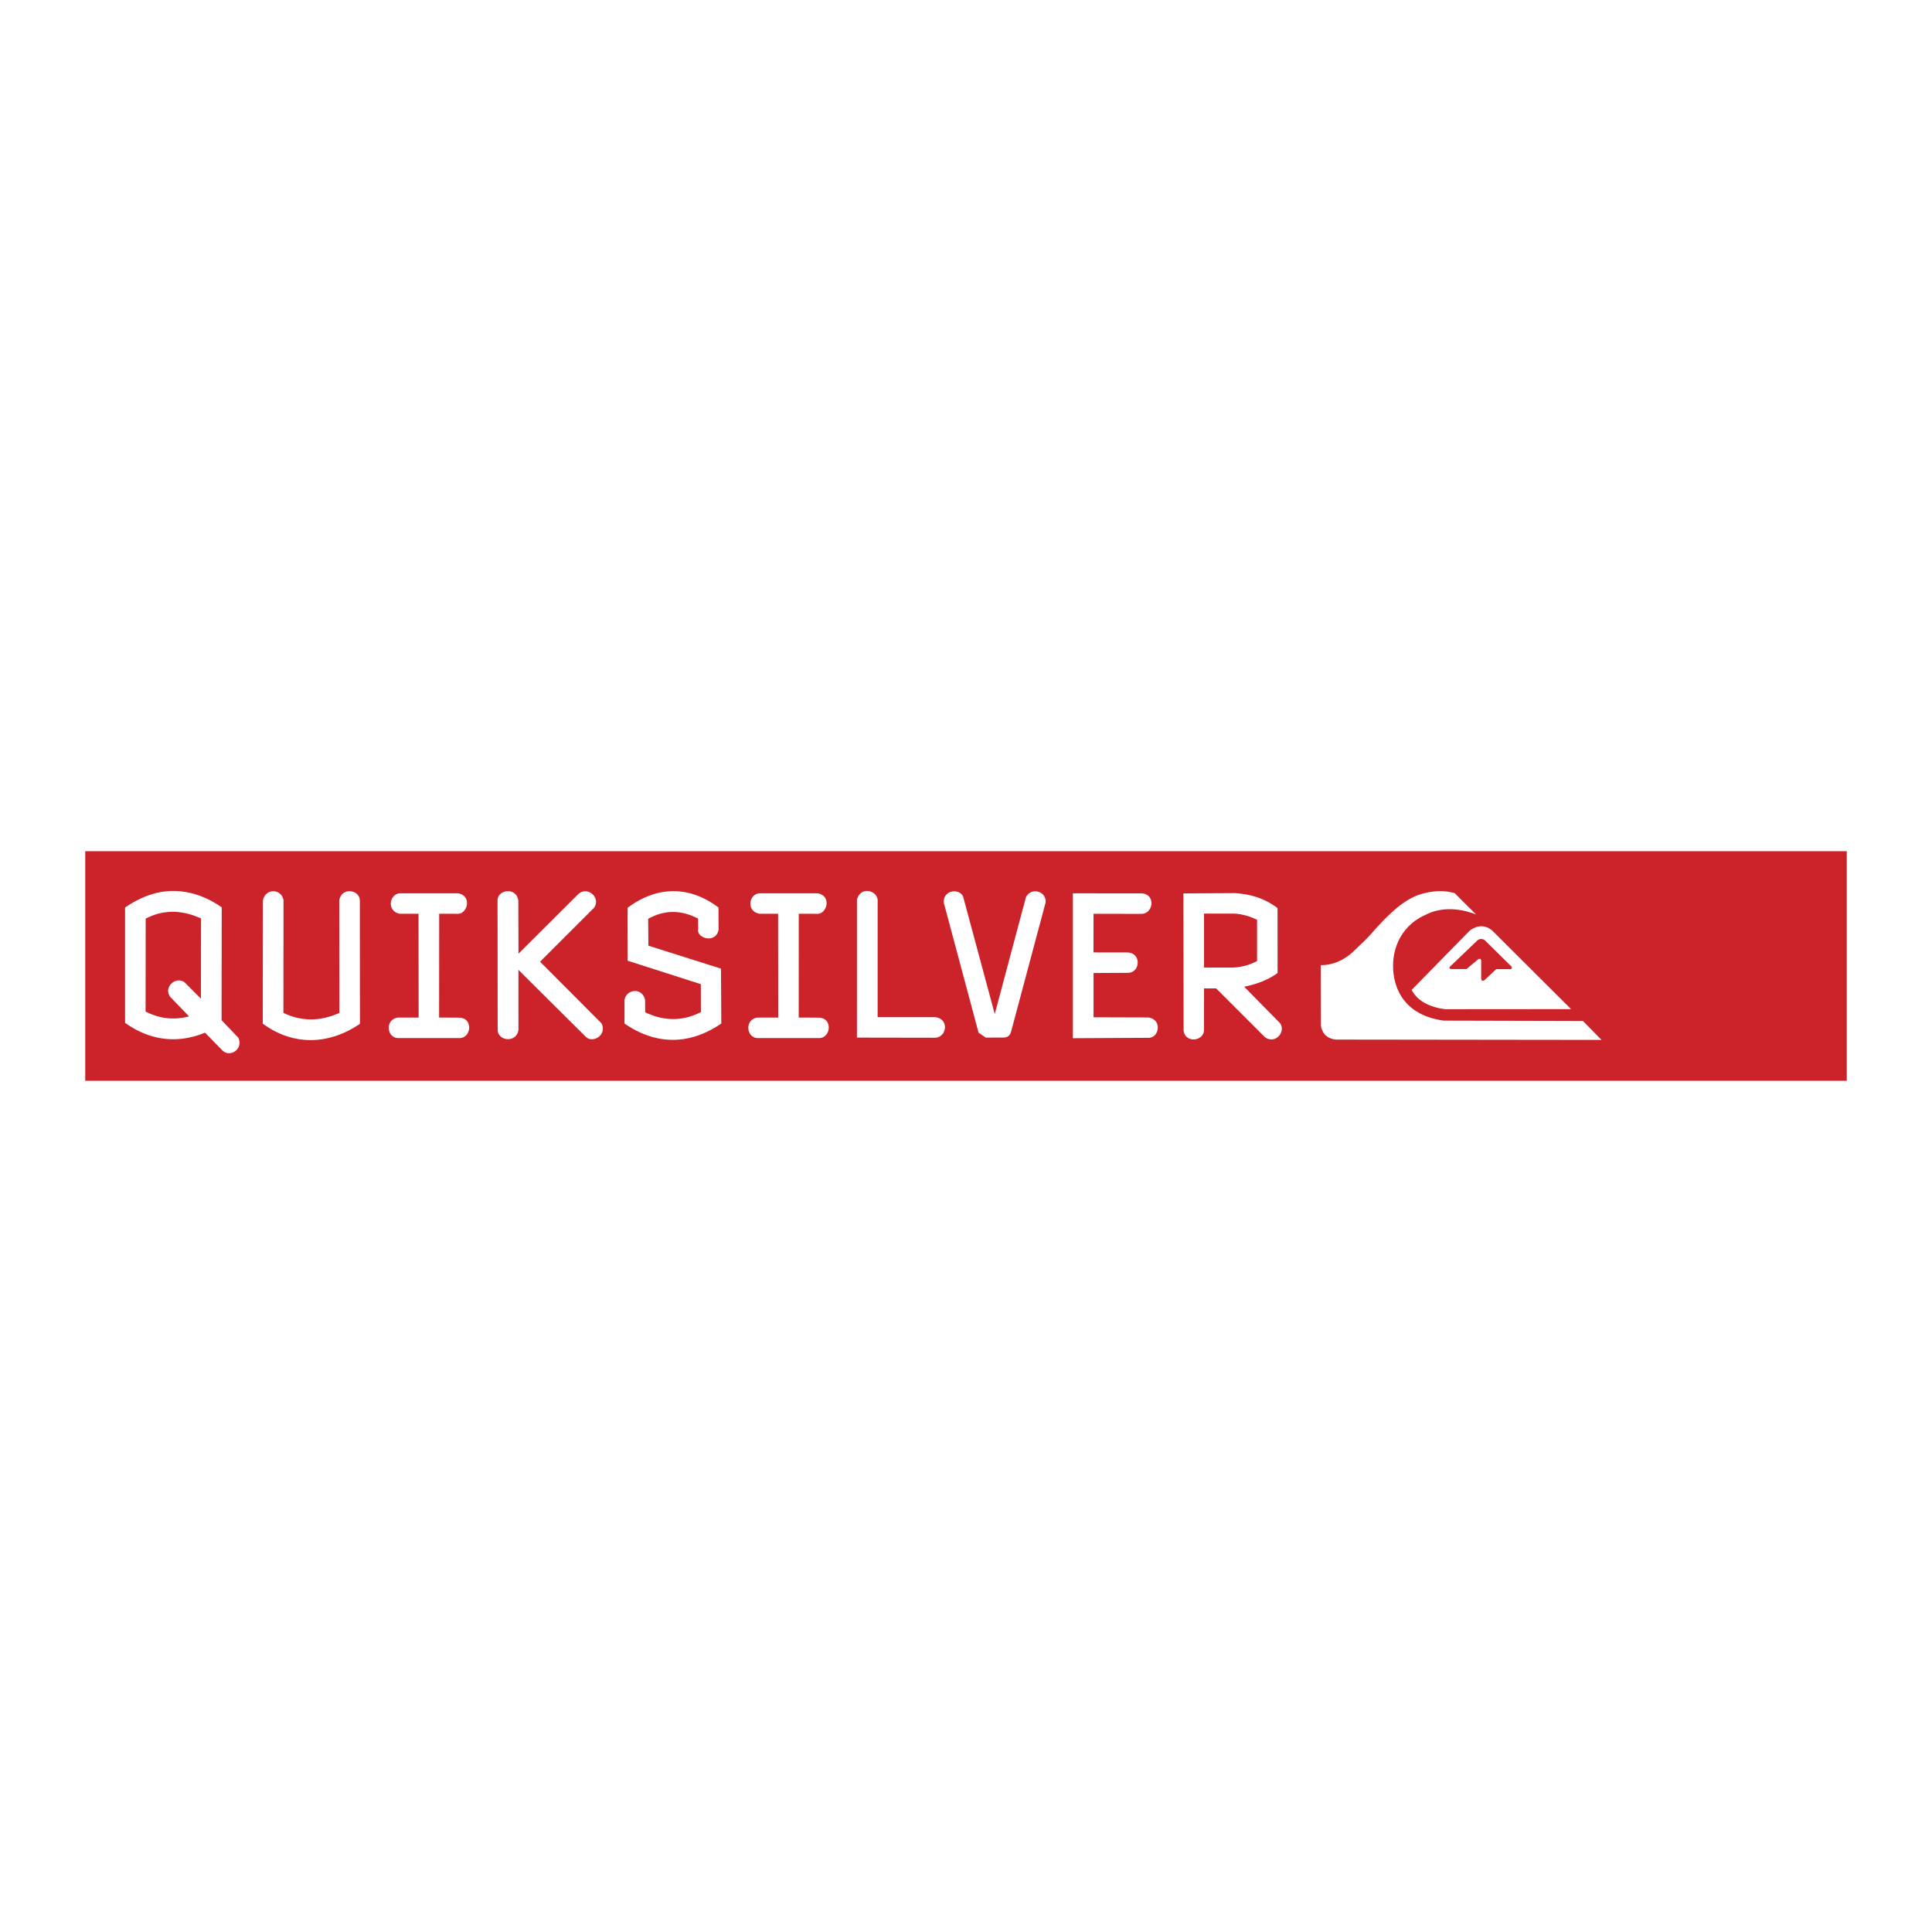 <svg xmlns="http://www.w3.org/2000/svg" width="2500" height="2500" viewBox="0 0 192.756 192.756"><g fill-rule="evenodd" clip-rule="evenodd"><path fill="#fff" d="M0 0h192.756v192.756H0V0z"/><path fill="#cc2229" d="M8.504 84.924h175.748v22.908H8.504V84.924z"/><path d="M131.77 96.295l.014 6.021c.135.803.6 1.291 1.465 1.402l26.535.034-1.855-1.89-13.887-.035c-3.291-.447-4.662-2.412-4.98-4.488-.355-2.313.551-4.859 3.066-6.019l.064-.029c1.34-.706 3.111-.817 5.078-.051l-2.139-2.13c-1.201-.34-2.258-.209-3.291.077-1.662.46-3.27 1.958-4.986 3.924-.553.632-1.215 1.227-1.885 1.876-1.006.901-2.098 1.308-3.199 1.308zm9.072 2.466l5.812-5.928c.721-.515 1.484-.593 2.207-.01l7.885 7.857-12.543.01c-1.611-.196-2.812-.859-3.361-1.929zm3.793-2.292l2.795-2.67c.246-.162.488-.153.727.028l2.654 2.616c.061.084.018.232-.092.246h-1.441l-1.18 1.111c-.15.086-.264.054-.32-.11v-1.882c-.035-.158-.135-.191-.301-.1l-1.16.971h-1.592c-.108-.043-.133-.115-.09-.21zM12.477 102.047V90.545c1.595-1.096 3.193-1.647 4.796-1.652 1.603-.006 3.282.53 4.847 1.634l-.014 11.256 1.674 1.752c.519 1.147-.825 1.997-1.582 1.278l-1.744-1.784c-2.834 1.166-5.563.745-7.977-.982zm2.049-1.124c1.445.739 2.891.862 4.335.477l-1.866-1.927c-.736-.971.552-2.126 1.431-1.458l1.619 1.62.014-7.999c-2.018-.917-3.846-.856-5.523.014l-.01 9.273zm11.689 1.201c2.979 2.214 6.558 2.167 9.696.022l-.01-12.278c.006-1.141-1.886-1.399-2.053.016l.013 11.171c-1.914.866-3.776.866-5.585 0l.009-11.236c-.179-1.155-1.79-1.247-2.052.003l-.018 12.302zm15.552-.603l-.011-10.358-1.884.001c-1.297-.262-1.044-1.927-.003-2.04l5.825.001c1.446.242.929 2.091-.032 2.044l-1.845-.005-.007 10.356 2.02.011c1.398.039 1.209 2.043 0 2.038h-6.123c-1.169-.054-1.288-1.892 0-2.044l2.06-.004zm35.876 0l-.011-10.358-1.884.001c-1.297-.262-1.044-1.927-.003-2.04l5.825.001c1.447.242.93 2.091-.032 2.044l-1.845-.005-.007 10.356 2.02.011c1.398.039 1.208 2.043 0 2.038h-6.123c-1.169-.054-1.287-1.892 0-2.044l2.06-.004zm-27.991 1.282c.082 1.1 1.931 1.252 2.073-.077l-.002-5.966 6.711 6.674c.686.694 2.158-.148 1.579-1.334l-6.131-6.15 5.391-5.386c.7-.999-.664-2.219-1.598-1.339l-5.946 5.925-.017-5.286c-.145-1.379-2.104-1.145-2.072.003l.012 12.936zm12.971-6.953l7.298 2.337.007 2.792c-1.825.92-3.678.924-5.558.013l-.009-1.197c-.236-1.312-1.904-1.133-2.055-.008v2.331c3.178 2.193 6.519 2.145 9.657 0l-.031-5.479-7.243-2.291-.021-2.676c1.65-.918 3.311-.897 4.98-.021l.008 1.093c-.146.862 1.749 1.436 2.034.032l-.006-2.235c-2.747-2.076-5.979-2.277-9.069.031l.008 5.278zm22.876-6.078c.327-1.35 1.943-.988 2.065-.001l-.003 11.71 5.737.001c1.418.156 1.192 1.99 0 2.054l-7.802-.013.003-13.751zm12.134 13.261L94.17 90.095c-.136-1.267 1.507-1.534 1.918-.649l3.158 11.724 3.115-11.665c.588-1.08 2.111-.513 1.953.561l-3.43 12.836c-.109.434-.383.618-.783.615l-1.746.005-.722-.489zm9.41.55l7.541-.04c1.086.01 1.396-1.842-.023-2.031l-5.457-.017v-4.417l3.4-.02c1.238.034 1.43-1.94.021-2.032l-3.43-.003.006-3.854 4.746.007c1.205.027 1.5-1.896.105-2.046l-6.91-.004v14.457h.001zm11.045-.721c.211 1.202 1.896 1.041 2.031-.001l.006-4.247h1.213l4.852 4.854c.986.759 2.137-.47 1.527-1.38l-3.586-3.643c1.299-.262 2.422-.704 3.334-1.365l-.006-6.478c-.99-.75-2.266-1.367-4.264-1.497l-5.131.03.024 13.727zm2.039-6.333l-.004-5.381 3.053.003a5.882 5.882 0 0 1 2.244.622l-.004 4.107a5.497 5.497 0 0 1-2.453.653l-2.836-.004z" fill="#fff"/></g></svg>